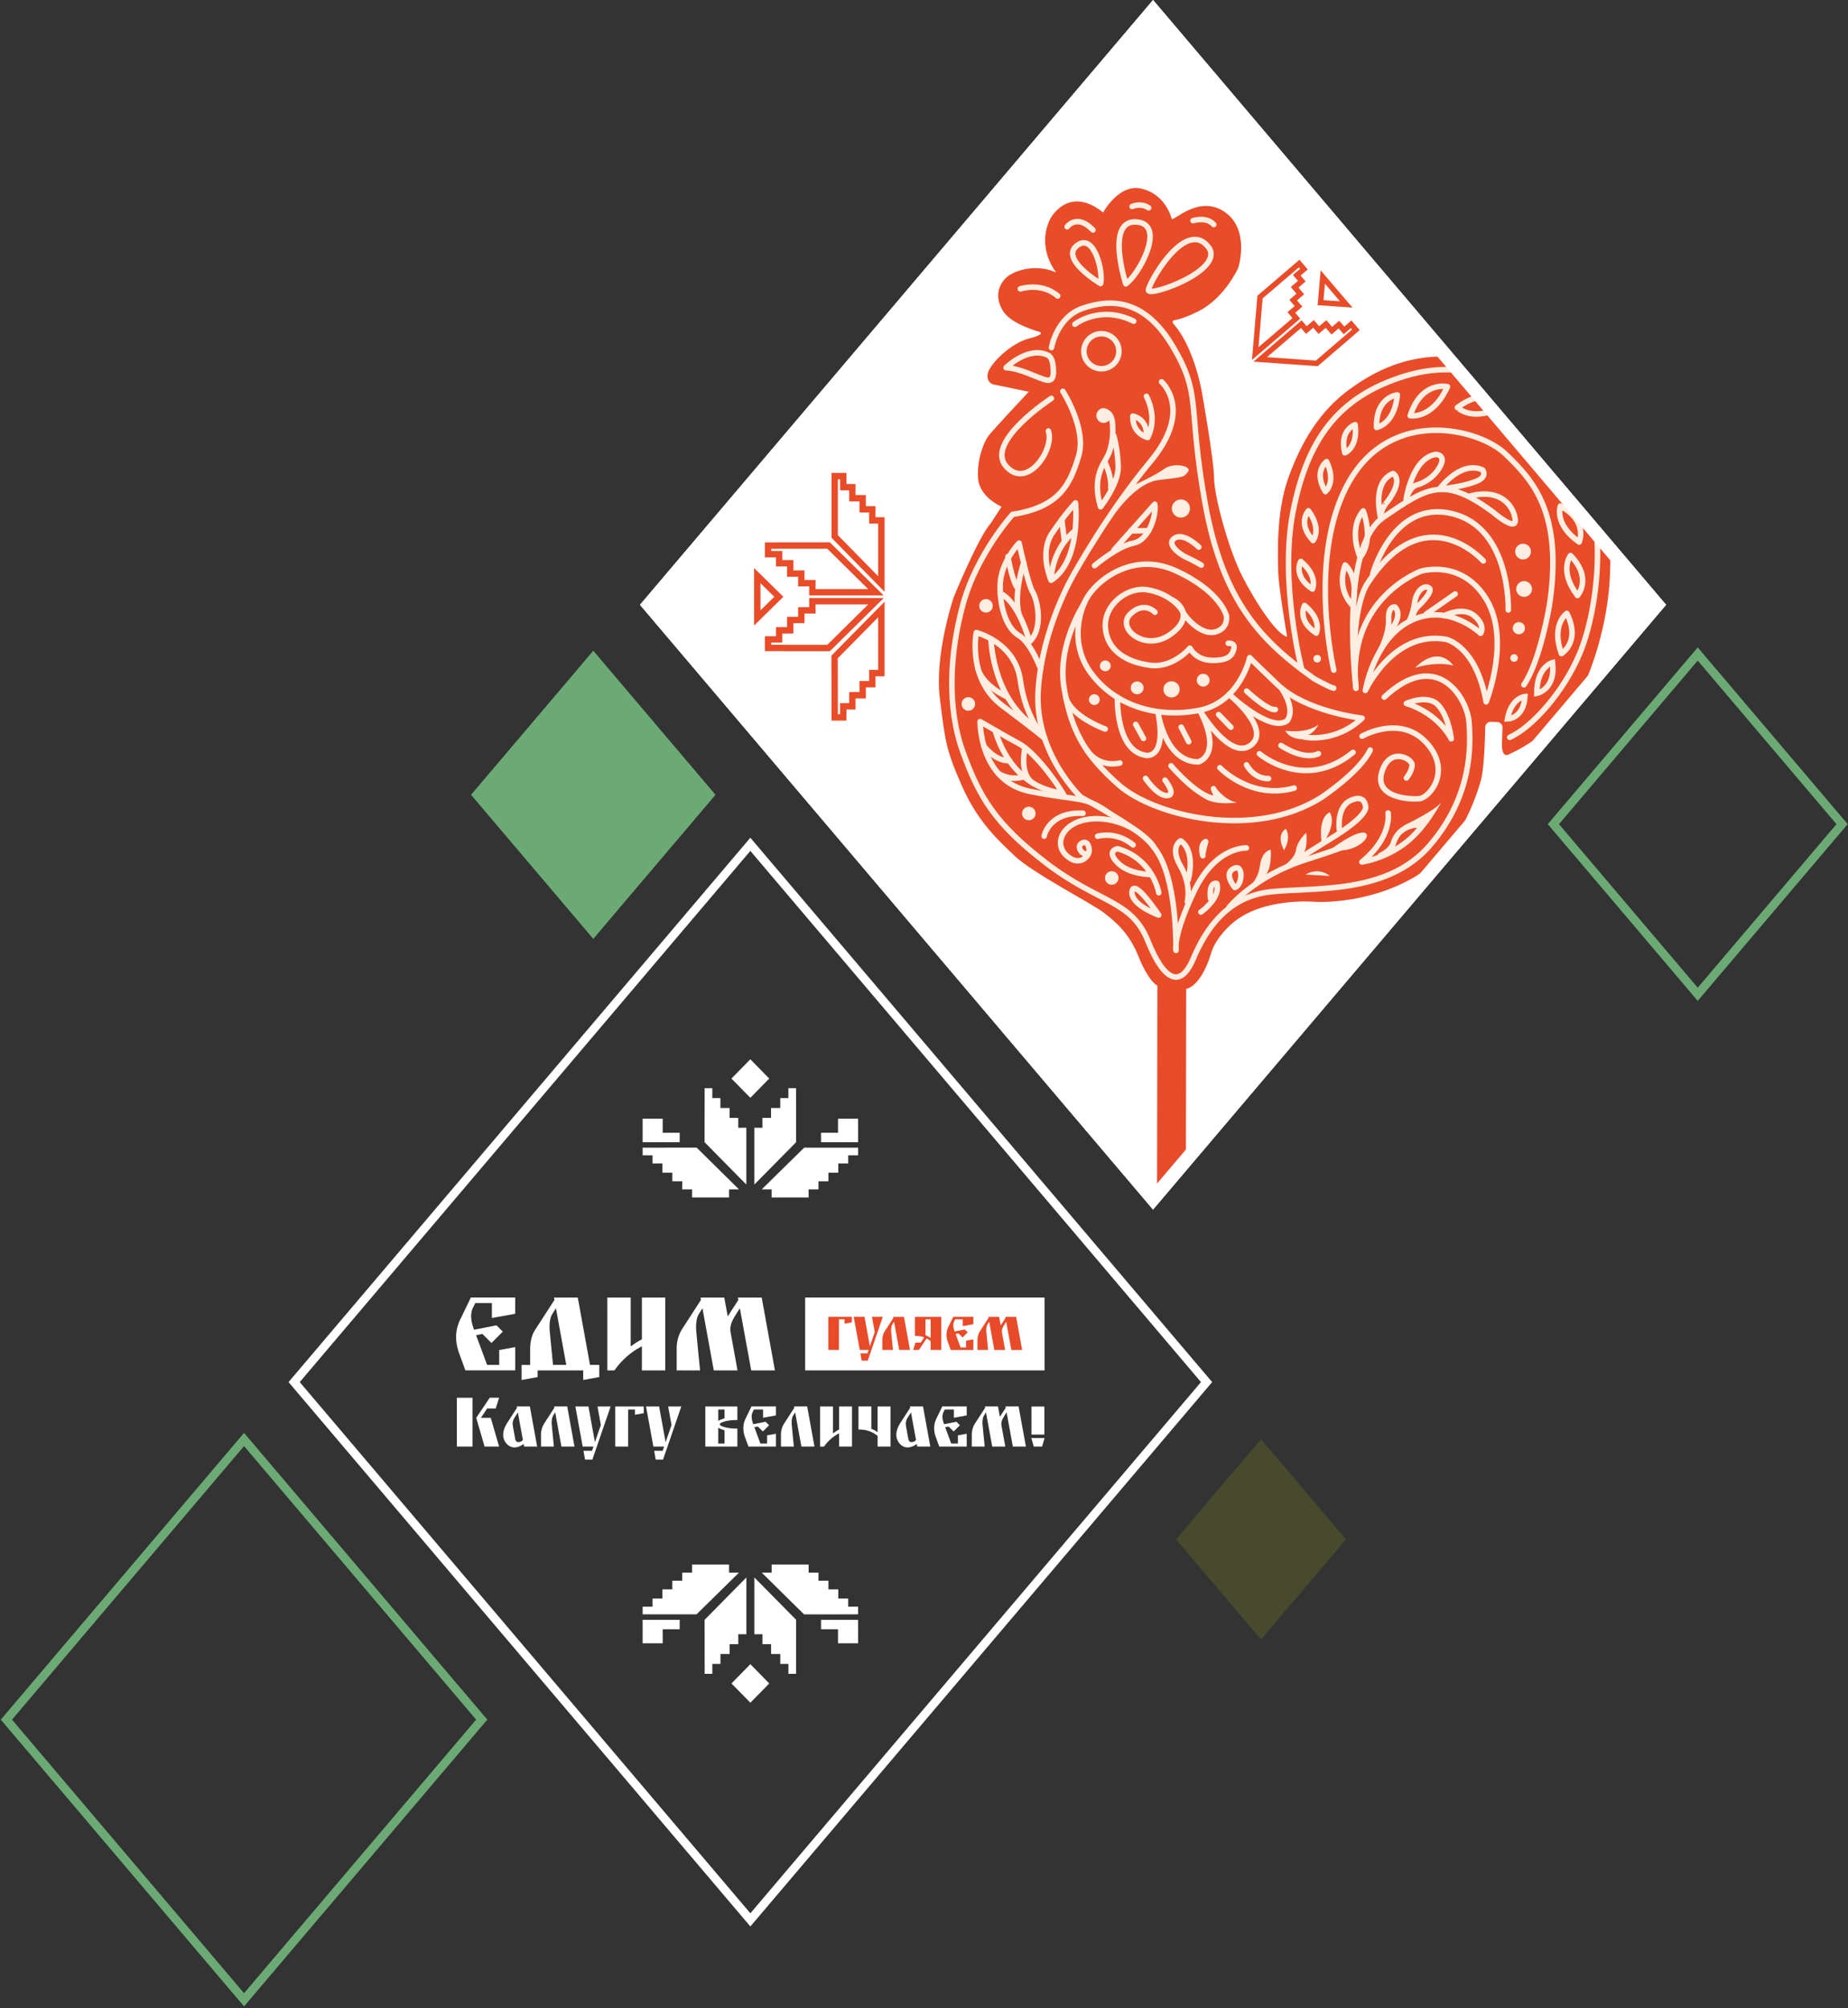 <?xml version="1.0" encoding="UTF-8"?> <svg xmlns="http://www.w3.org/2000/svg" width="867" height="942" viewBox="0 0 867 942" fill="none"><rect x="0" y="0" width="867" height="942" fill="#333333" stroke="none"/><path d="M335.68 372.82L278.34 440.4L221 372.82L278.34 305.24L335.68 372.82Z" fill="#6CAA75"></path><path d="M226 806.65L114.5 938.06L3 806.65L114.5 675.24L226 806.65Z" stroke="#6CAA75" stroke-width="4" stroke-miterlimit="10"></path><path d="M864.22 386.59L796.5 466.4L728.78 386.59L796.5 306.78L864.22 386.59Z" stroke="#6CAA75" stroke-width="4" stroke-miterlimit="10"></path><path d="M631.49 722.08L591.61 769.09L551.73 722.08L591.61 675.07L631.49 722.08Z" fill="#474A2C"></path><path d="M566.07 648.31L352.04 900.57L138 648.31L352.03 396.05L566.07 648.31Z" stroke="white" stroke-width="4" stroke-miterlimit="10" stroke-linecap="round"></path><path d="M362.01 557.91V561.7H379.36V557.91H384V554.11H388.65V550.07H393.29V545.75H397.93V541.94H402.57V538.35H377.28L357.37 557.91H362.01Z" fill="white"></path><path d="M306.14 541.94V545.75H310.78V550.07H315.42V554.11H320.08L320.05 557.91H324.7V561.7H342.05V557.91H346.69L326.83 538.32L301.5 538.35V541.94H306.14Z" fill="white"></path><path d="M350.14 529L346.34 529.03V524.37H342.31V519.73H337.98V515.09H334.18V510.45H330.59L330.55 535.78L350.14 555.64V529Z" fill="white"></path><path d="M357.71 524.37V529.03L353.91 529V555.64L373.5 535.78L373.47 510.45H369.87V515.09H366.07V519.73H361.74V524.37H357.71Z" fill="white"></path><path d="M352.03 514.96L356.46 510.45L360.89 505.93L356.46 501.41L352.03 496.89L347.59 501.41L343.16 505.93L347.59 510.45L352.03 514.96Z" fill="white"></path><path d="M318.88 531.36H310.91V524.77H301.5V535.78H318.88V531.36Z" fill="white"></path><path d="M402.57 524.77H393.16V531.36H385.19V535.78H402.57V524.77Z" fill="white"></path><path d="M342.05 737.691V733.891H324.7V737.691H320.06V741.491H315.42V745.521H310.78V749.851H306.14V753.661H301.5V757.251H326.78L346.69 737.691H342.05Z" fill="white"></path><path d="M397.93 753.661V749.851H393.29V745.521H388.65V741.491H383.99L384.02 737.691H379.37V733.891H362.02V737.691H357.38L377.24 757.281L402.57 757.251V753.661H397.93Z" fill="white"></path><path d="M353.92 766.6L357.72 766.57V771.23H361.76V775.87H366.08V780.51H369.89V785.15H373.48L373.51 759.82L353.92 739.96V766.6Z" fill="white"></path><path d="M346.36 771.23V766.57L350.16 766.6V739.96L330.57 759.82L330.6 785.15H334.19V780.51H338V775.87H342.32V771.23H346.36Z" fill="white"></path><path d="M352.04 780.631L347.61 785.151L343.18 789.671L347.61 794.191L352.04 798.701L356.47 794.191L360.9 789.671L356.47 785.151L352.04 780.631Z" fill="white"></path><path d="M385.19 764.241H393.16V770.831H402.57V759.821H385.19V764.241Z" fill="white"></path><path d="M301.5 770.831H310.91V764.241H318.88V759.821H301.5V770.831Z" fill="white"></path><path d="M241.74 616.26L230.77 618.25V611.23H222.96L221.59 614.08C221.05 615.56 220.9 617.24 221.15 619.13C221.17 619.26 221.19 619.38 221.21 619.51C221.38 620.55 221.66 621.66 222.06 622.82L222.41 623.75L232.91 621.68H232.93L235.89 624.64L230.57 629.96L226.34 625.74H226.33L223.36 626.31L228.52 640.24H234.2V633.27L241.73 631.9V642.81H218.35C218.34 642.79 218.26 642.59 218.26 642.59C216.32 637.36 215.28 634.49 215.12 634C213.58 629.19 213.6 624.73 215.18 620.6C215.32 620.23 215.48 619.87 215.65 619.5C215.71 619.37 215.77 619.24 215.83 619.12C216.04 618.68 220.91 608.63 220.91 608.63H241.72V616.26H241.74Z" fill="white"></path><path d="M281.15 640.24V645.94L273.62 647.32V642.83H252.24V645.95L244.71 647.33V640.26H248.73V632.2C248.84 628.65 249.67 625.77 251.22 623.54L260.12 609.77L259.93 608.66H271.07L276.8 640.25H281.15V640.24ZM259.45 640.24H265.67L260.82 613.68C260.82 613.68 259.83 615.23 259.23 616.18C258.11 617.94 257.79 620.21 257.81 622.72C257.82 623.13 257.84 623.56 257.87 623.99L259.45 640.24Z" fill="white"></path><path d="M312.12 608.65V642.82H301.15V631.48C295.94 634.21 291.64 637.99 288.26 642.82H284.93V608.65H295.9L295.89 631.59C297.53 630.34 299.28 629.22 301.15 628.23V608.65H312.12Z" fill="white"></path><path d="M363.56 642.82H352.43L347.11 613.68L345.52 616.18C343.19 619.83 342.23 622.04 342.8 625.16L346.01 642.83H334.88L329.56 613.69C329.56 613.69 328.6 615.19 327.97 616.19C326.85 617.95 326.56 620.3 326.56 622.73C326.56 623.35 326.61 624 326.61 624C327.01 628.71 328.45 642.83 328.45 642.83H317.46V632.2C317.46 629.21 318.48 625.82 319.95 623.54L328.85 609.77L328.65 608.66H339.8L341.41 617.5C346.41 609.77 346.41 609.76 346.41 609.76L346.21 608.65H357.36L363.56 642.82Z" fill="white"></path><path d="M214.34 678.56V655.65H221.7V678.56H214.34ZM230.25 665.08L234.16 678.56H227.34L223.42 665.08L229.77 655.64H234.16L232.57 660.69H228.56L225.61 665.08H230.25Z" fill="white"></path><path d="M252.01 678.56H245.88L245.65 677.33C242.33 679.79 239.1 679.41 237.12 676.51C235.42 674.03 235.86 671.02 237.65 667.94L242.56 660.36L242.45 659.74H248.59L252.01 678.56ZM245.3 675.36L242.96 662.56L241.29 665.14C240.84 665.9 240.58 666.7 240.51 667.53C240.49 667.83 240.5 668.34 240.72 669.53L241.75 675.19C242.01 676.13 242.58 676.56 243.47 676.45C244.65 676.3 245.2 675.73 245.3 675.36Z" fill="white"></path><path d="M266.12 659.75L269.53 678.56H263.4L260.47 662.52C260.47 662.52 259.94 663.35 259.59 663.89C258.97 664.86 258.82 666.15 258.82 667.49C258.82 667.83 258.85 668.19 258.85 668.19C259.07 670.78 259.86 678.55 259.86 678.55H253.81V672.7C253.81 671.06 254.37 669.19 255.18 667.93L260.08 660.35L259.97 659.74H266.12V659.75Z" fill="white"></path><path d="M286.47 659.75L277.91 684.67H274.48L273.73 680.53H277.75L278.42 678.57V678.56C278.42 678.56 274.95 678.56 273.37 678.56L269.94 659.75H276.07L279.12 676.51L281.89 668.42L280.32 659.75H286.47Z" fill="white"></path><path d="M302.02 659.75V662.89L297.88 663.64V661.17H294.69V678.56H288.65V659.75H302.02Z" fill="white"></path><path d="M319.63 659.75L311.07 684.67H307.64L306.89 680.53H310.91L311.58 678.57V678.56C311.58 678.56 308.11 678.56 306.53 678.56L303.1 659.75H309.23L312.28 676.51L315.05 668.42L313.48 659.75H319.63Z" fill="white"></path><path d="M337.68 668.11C337.68 668.54 338.33 668.95 339.62 669.35C339.72 669.38 339.81 669.41 339.91 669.44C341.51 669.89 343.42 670.12 345.63 670.12H345.94V678.56H330.91V659.75H345.94V666.11C345.84 666.11 345.73 666.11 345.63 666.11C343.42 666.11 341.51 666.34 339.91 666.79C339.81 666.82 339.71 666.85 339.62 666.88C338.33 667.27 337.69 667.68 337.68 668.11ZM339.21 665.51C339.44 665.44 339.67 665.37 339.92 665.31V661.16H336.96L336.97 666.55C337.48 666.17 338.23 665.82 339.21 665.51ZM339.21 670.71C338.22 670.4 337.47 670.06 336.96 669.67V677.15H339.92V670.91C339.68 670.85 339.44 670.78 339.21 670.71Z" fill="white"></path><path d="M364.04 663.94L358 665.04V661.17H353.7L352.95 662.74C352.65 663.55 352.57 664.48 352.71 665.52C352.72 665.59 352.73 665.66 352.74 665.73C352.83 666.3 352.99 666.91 353.21 667.55L353.4 668.06L359.18 666.92H359.19L360.82 668.55L357.89 671.48L355.56 669.15H355.55L353.91 669.46L356.75 677.13H359.88V673.29L364.02 672.54V678.55H351.15C351.14 678.54 351.1 678.43 351.1 678.43C350.03 675.55 349.46 673.97 349.37 673.7C348.52 671.05 348.53 668.59 349.4 666.32C349.48 666.12 349.56 665.92 349.66 665.72C349.69 665.65 349.72 665.58 349.76 665.51C349.88 665.27 352.56 659.73 352.56 659.73H364.02V663.94H364.04Z" fill="white"></path><path d="M378.7 659.75L382.11 678.56H375.98L373.05 662.52C373.05 662.52 372.52 663.35 372.17 663.89C371.55 664.86 371.4 666.15 371.4 667.49C371.4 667.83 371.43 668.19 371.43 668.19C371.65 670.78 372.44 678.55 372.44 678.55H366.39V672.7C366.39 671.06 366.95 669.19 367.76 667.93L372.66 660.35L372.55 659.74H378.7V659.75Z" fill="white"></path><path d="M399.72 659.75V678.56H393.68V672.32C390.81 673.83 388.45 675.91 386.58 678.56H384.75V659.75H390.79L390.78 672.38C391.68 671.69 392.65 671.07 393.68 670.53V659.75H399.72Z" fill="white"></path><path d="M417.78 659.75V678.56H411.74V673.58C411.12 673.05 410.46 672.59 409.78 672.19C409.46 672.02 409.13 671.87 408.79 671.73C407.51 671.14 406.13 670.78 404.66 670.63C404.2 670.59 403.73 670.56 403.25 670.56H403.12C403 670.57 402.87 670.57 402.75 670.58V659.74H408.79V670.17C408.88 670.21 408.97 670.26 409.05 670.3C409.99 670.69 410.88 671.18 411.73 671.78V659.75H417.78Z" fill="white"></path><path d="M436.46 678.56H430.33L430.1 677.33C426.78 679.79 423.55 679.41 421.57 676.51C419.87 674.03 420.31 671.02 422.1 667.94L427.01 660.36L426.9 659.74H433.04L436.46 678.56ZM429.74 675.36L427.4 662.56L425.73 665.14C425.28 665.9 425.02 666.7 424.95 667.53C424.93 667.83 424.94 668.34 425.16 669.53L426.19 675.19C426.45 676.13 427.02 676.56 427.91 676.45C429.09 676.3 429.64 675.73 429.74 675.36Z" fill="white"></path><path d="M453.56 663.94L447.52 665.04V661.17H443.22L442.47 662.74C442.17 663.55 442.09 664.48 442.23 665.52C442.24 665.59 442.25 665.66 442.26 665.73C442.35 666.3 442.51 666.91 442.73 667.55L442.92 668.06L448.7 666.92H448.71L450.34 668.55L447.41 671.48L445.08 669.15H445.07L443.43 669.46L446.27 677.13H449.4V673.29L453.54 672.54V678.55H440.67C440.66 678.54 440.62 678.43 440.62 678.43C439.55 675.55 438.98 673.97 438.89 673.7C438.04 671.05 438.05 668.59 438.92 666.32C439 666.12 439.08 665.92 439.18 665.72C439.21 665.65 439.24 665.58 439.28 665.51C439.4 665.27 442.08 659.73 442.08 659.73H453.54V663.94H453.56Z" fill="white"></path><path d="M481.31 678.56H475.18L472.25 662.52L471.37 663.89C470.09 665.9 469.56 667.11 469.87 668.83L471.64 678.56H465.51L462.58 662.52C462.58 662.52 462.05 663.35 461.7 663.89C461.08 664.86 460.93 666.15 460.93 667.49C460.93 667.83 460.96 668.19 460.96 668.19C461.18 670.78 461.97 678.55 461.97 678.55H455.92V672.7C455.92 671.06 456.48 669.19 457.29 667.93L462.19 660.35L462.08 659.74H468.22L469.1 664.61C471.85 660.35 471.85 660.35 471.85 660.35L471.74 659.74H477.88L481.31 678.56Z" fill="white"></path><path d="M490.07 674.55L488.91 678.56H485.01L483.85 674.55H490.07ZM483.93 672.92V659.78H489.97V672.92H483.93Z" fill="white"></path><path d="M490.07 608.64H377.74V642.82H490.07V608.64Z" fill="white"></path><path d="M399.64 617.7V620.29L396.22 620.91V618.87H393.59V633.22H388.61V617.7H399.64Z" fill="#E84B2A"></path><path d="M414.17 617.7L407.1 638.26H404.27L403.65 634.84H406.97L407.53 633.22C407.53 633.22 404.67 633.22 403.36 633.22L400.53 617.7H405.59L408.11 631.53L410.4 624.85L409.1 617.7H414.17Z" fill="#E84B2A"></path><path d="M424.1 617.7L426.92 633.22H421.86L419.44 619.98C419.44 619.98 419 620.66 418.72 621.11C418.21 621.91 418.08 622.98 418.08 624.08C418.08 624.36 418.1 624.66 418.1 624.66C418.28 626.8 418.94 633.21 418.94 633.21H413.95V628.4C413.95 627.04 414.41 625.5 415.08 624.47L419.13 618.21L419.04 617.71H424.1V617.7Z" fill="#E84B2A"></path><path d="M441.61 617.71V633.22H436.63V629.11C436.12 628.67 435.58 628.29 435.02 627.97C434.93 627.92 434.84 627.88 434.75 627.83L431.12 633.22H428.41L429.49 629.8H431.94L433.6 627.34C432.72 627 431.79 626.78 430.81 626.69C430.43 626.66 430.04 626.64 429.65 626.63H429.54C429.44 626.64 429.34 626.64 429.23 626.65V617.72H441.61V617.71ZM436.63 618.88H434.2V626.3C434.27 626.34 434.34 626.37 434.42 626.41C435.19 626.73 435.93 627.13 436.63 627.62V618.88Z" fill="#E84B2A"></path><path d="M456.65 621.16L451.67 622.06V618.87H448.12L447.5 620.16C447.25 620.83 447.19 621.6 447.3 622.46C447.31 622.52 447.32 622.58 447.33 622.63C447.4 623.1 447.53 623.61 447.72 624.14L447.88 624.56L452.65 623.62H452.66L454.01 624.97L451.59 627.39L449.67 625.47L448.32 625.73L450.66 632.06H453.24V628.89L456.66 628.27V633.23H446.04C446.04 633.22 446 633.13 446 633.13C445.12 630.75 444.65 629.45 444.57 629.23C443.87 627.05 443.88 625.02 444.6 623.14C444.67 622.97 444.74 622.81 444.81 622.64C444.84 622.58 444.86 622.52 444.89 622.47C444.99 622.27 447.2 617.7 447.2 617.7H456.65V621.16Z" fill="#E84B2A"></path><path d="M479.54 633.23H474.48L472.06 619.99L471.34 621.12C470.28 622.78 469.85 623.78 470.1 625.2L471.56 633.23H466.5L464.08 619.99C464.08 619.99 463.64 620.67 463.36 621.12C462.85 621.92 462.72 622.99 462.72 624.09C462.72 624.37 462.74 624.67 462.74 624.67C462.92 626.81 463.58 633.22 463.58 633.22H458.59V628.4C458.59 627.04 459.05 625.5 459.72 624.47L463.77 618.21L463.68 617.71H468.75L469.48 621.73C471.75 618.22 471.75 618.22 471.75 618.22L471.66 617.72H476.73L479.54 633.23Z" fill="#E84B2A"></path><path d="M777.42 283.7L540.95 562.4L304.49 283.7L540.96 5L777.42 283.7Z" fill="white" stroke="white" stroke-width="6.475" stroke-miterlimit="10" stroke-linecap="round"></path><mask id="mask0_10_1385" style="mask-type:luminance" maskUnits="userSpaceOnUse" x="304" y="5" width="474" height="558"><path d="M777.42 283.7L540.95 562.4L304.49 283.7L540.96 5L777.42 283.7Z" fill="white"></path></mask><g mask="url(#mask0_10_1385)"><path d="M543 459.7L542.8 587.73L556.31 587.75L556.51 460.22" fill="#E84B2A"></path><path d="M542.22 461.85C542.22 461.85 538.38 459.32 534.11 448.6C529.84 437.88 523.58 432.53 517.86 428.12C512.14 423.7 484.37 409.53 475.76 401.23C468.91 394.62 458.86 385.83 451.36 368.79C443.86 351.75 443.48 348.13 440.93 327.42C438.38 306.71 447.48 280.03 447.48 280.03C447.48 280.03 458.95 251.98 464.83 245.46L469.89 237.67C469.89 237.67 459.46 233.26 458.87 224.31C458.28 215.36 461.64 207.29 463.68 204.55C465.72 201.81 482.66 183.76 482.66 183.76L465.58 180.22C465.58 180.22 462.45 179.01 463.5 174.89C464.55 170.77 474.29 160.52 483.85 158.5C483.85 158.5 490 156.97 487.92 155.76C487.92 155.76 474.85 152.28 470.85 146.29C466.85 140.3 467.96 134.64 471.53 130.75C475.11 126.86 486.04 123.47 495.54 127.82C495.54 127.82 486 116.49 492.72 102.66C492.72 102.66 501.09 86.47 517.55 99.68C517.55 99.68 524.88 85.96 535.58 88.5C546.29 91.04 549.24 100.99 549.73 102.64C550.22 104.29 562.32 91.07 574.5 99.38C586.68 107.69 580.94 125.64 580.94 125.64C580.94 125.64 574.27 140.62 561.14 146.53C561.14 146.53 554.71 149.76 550.86 150.19C550.86 150.19 549.49 150.57 550.53 151.89C551.57 153.21 559.08 160.91 563.66 182.78C563.66 182.78 569.54 215.63 569.58 224.15C569.62 232.66 576.34 257.72 582.91 270.52C589.48 283.33 599.18 297.84 603.85 298.67C603.85 298.67 599.77 275.05 599.67 267.91C599.57 260.77 598.56 240.34 604.52 223.92C610.48 207.51 618.9 192.97 633.31 182.5C647.72 172.03 665.63 163.99 690.94 168.53C716.25 173.07 732.87 190.45 737.91 198.1C742.95 205.74 751.93 223.17 752.85 232.01C753.77 240.85 756.24 243.27 755.37 268.92C754.5 294.57 745.25 316.25 745.25 316.25C745.25 316.25 735.1 341.77 707.57 353.98C707.57 353.98 704.38 355.9 704.67 348.32C704.79 345.02 704.87 342.78 704.91 341.3C704.95 339.9 703.84 338.73 702.44 338.69L699.42 338.6C698 338.56 696.83 339.68 696.8 341.1C696.7 346.93 696.29 361.05 694.65 366.48C692.55 373.4 684.82 399.42 662.62 411.96C640.41 424.5 617.24 423.04 617.24 423.04C617.24 423.04 592.64 420.64 578.23 433.03C578.23 433.03 570.48 439.33 568.21 447.07C565.95 454.81 561.48 463.21 555.99 463.97C550.51 464.71 546.88 464.87 542.22 461.85Z" fill="#E84C29"></path><path d="M478.69 135.51C478.69 135.51 488.58 132.23 496.23 138.83" stroke="#FDEEE1" stroke-width="2.59" stroke-miterlimit="10" stroke-linecap="round" stroke-linejoin="round"></path><path d="M500.65 106.38C500.65 106.38 505.19 100.04 512.76 107.88" stroke="#FDEEE1" stroke-width="2.59" stroke-miterlimit="10" stroke-linecap="round" stroke-linejoin="round"></path><path d="M531.15 96.87C531.15 96.87 534.94 94.98 538.89 97.46" stroke="#FDEEE1" stroke-width="2.59" stroke-miterlimit="10" stroke-linecap="round" stroke-linejoin="round"></path><path d="M559.72 103.51C559.72 103.51 565.98 101.46 569.44 105.34" stroke="#FDEEE1" stroke-width="2.59" stroke-miterlimit="10" stroke-linecap="round" stroke-linejoin="round"></path><path d="M516.35 133.02C516.35 133.02 496.28 121.07 505.83 114.8C513.58 109.7 517.68 127.99 516.35 133.02Z" stroke="#FDEEE1" stroke-width="2.59" stroke-miterlimit="10" stroke-linecap="round" stroke-linejoin="round"></path><path d="M528.16 133.15C528.16 133.15 518.12 101.96 533.99 104.21C546.87 106.04 534.22 129.09 528.16 133.15Z" stroke="#FDEEE1" stroke-width="2.59" stroke-miterlimit="10" stroke-linecap="round" stroke-linejoin="round"></path><path d="M538.82 136.33C537.91 134.68 555.73 101.95 566.79 115.71C575.34 126.35 540.31 139.03 538.82 136.33Z" stroke="#FDEEE1" stroke-width="2.59" stroke-miterlimit="10" stroke-linecap="round" stroke-linejoin="round"></path><path d="M472 172.49C472 172.49 482.31 162.17 491.66 166.63C491.66 166.63 493.51 167.29 493.96 171.04C494.41 174.79 494.69 178.99 490.98 178.29C487.27 177.59 479.05 172.79 472 172.49Z" stroke="#FDEEE1" stroke-width="2.59" stroke-miterlimit="10" stroke-linecap="round" stroke-linejoin="round"></path><path d="M516.73 172.98C521.27 172.98 524.95 169.3 524.95 164.76C524.95 160.22 521.27 156.54 516.73 156.54C512.19 156.54 508.51 160.22 508.51 164.76C508.51 169.3 512.19 172.98 516.73 172.98Z" stroke="#FDEEE1" stroke-width="2.59" stroke-miterlimit="10" stroke-linecap="round" stroke-linejoin="round"></path><path d="M504.29 152.11C504.29 152.11 516.09 142.82 531.89 150.67" stroke="#FDEEE1" stroke-width="2.59" stroke-miterlimit="10" stroke-linecap="round" stroke-linejoin="round"></path><path d="M493.31 163.05C493.31 163.05 495.72 148.8 507.92 144.62C520.12 140.44 536.38 139.23 550.18 162.42C563.98 185.61 557.06 190 565.44 236.37C573.83 282.74 592.14 300.89 616.39 318.28C616.39 318.28 623.69 322.44 625.72 322.8" stroke="#FDEEE1" stroke-width="2.59" stroke-miterlimit="10" stroke-linecap="round" stroke-linejoin="round"></path><path d="M493.28 186.86C493.28 186.86 462.11 207.16 471.94 218.63C481.77 230.1 494.81 210.84 491.86 202.18" stroke="#FDEEE1" stroke-width="2.59" stroke-miterlimit="10" stroke-linecap="round" stroke-linejoin="round"></path><path d="M498.64 183.57C498.64 183.57 509.98 200.97 506.01 214.06C502.04 227.15 497.16 237.86 475.07 241.28C475.07 241.28 458.43 259.6 451.91 283.09C445.39 306.58 444.26 332.18 451.8 352.84C459.35 373.5 466.47 386.26 491.15 405.08C515.84 423.9 530.78 422.06 538.55 441.4C546.32 460.74 554 463.5 559.85 449.67C565.69 435.84 575.82 420.48 596.37 418.31C616.92 416.14 650.96 419.71 670.88 396.46C690.8 373.2 690.06 349.7 689.2 338.6C688.34 327.5 674.21 303.76 649.45 327.01" stroke="#FDEEE1" stroke-width="2.59" stroke-miterlimit="10" stroke-linecap="round" stroke-linejoin="round"></path><path d="M610.73 314.1C610.73 314.1 600.11 273 606.64 239.95C613.17 206.9 627.15 186.27 659.02 176.43C690.89 166.59 721.07 181.14 738.71 213.02C756.35 244.9 748.7 288.39 741.2 306.39C733.7 324.39 719.07 340.96 708.3 345.88" stroke="#FDEEE1" stroke-width="2.59" stroke-miterlimit="10" stroke-linecap="round" stroke-linejoin="round"></path><path d="M625.75 314.34C625.75 314.34 612.98 260.39 633.14 225.6C653.3 190.81 694.14 201.2 706.32 212.97C718.5 224.74 733.52 239.81 726.97 283.63C726.97 283.63 722.76 309.67 714.94 321.24" stroke="#FDEEE1" stroke-width="2.59" stroke-miterlimit="10" stroke-linecap="round" stroke-linejoin="round"></path><path d="M612.06 284.01C612.06 284.01 608.2 290.92 617.53 296.98C617.53 296.98 620.4 290.94 612.06 284.01Z" stroke="#FDEEE1" stroke-width="2.59" stroke-miterlimit="10" stroke-linecap="round" stroke-linejoin="round"></path><path d="M610.26 263.35C610.26 263.35 606.4 270.26 615.73 276.32C615.73 276.32 618.59 270.29 610.26 263.35Z" stroke="#FDEEE1" stroke-width="2.59" stroke-miterlimit="10" stroke-linecap="round" stroke-linejoin="round"></path><path d="M613.87 239.62C613.87 239.62 608.46 245.4 616.05 253.53C616.05 253.53 620.28 248.36 613.87 239.62Z" stroke="#FDEEE1" stroke-width="2.59" stroke-miterlimit="10" stroke-linecap="round" stroke-linejoin="round"></path><path d="M622.39 216.54C622.39 216.54 615.97 221.17 621.85 230.61C621.85 230.6 627 226.35 622.39 216.54Z" stroke="#FDEEE1" stroke-width="2.59" stroke-miterlimit="10" stroke-linecap="round" stroke-linejoin="round"></path><path d="M635.77 199.22C635.77 199.22 628.24 201.65 630.94 212.44C630.93 212.44 637.15 209.97 635.77 199.22Z" stroke="#FDEEE1" stroke-width="2.59" stroke-miterlimit="10" stroke-linecap="round" stroke-linejoin="round"></path><path d="M655.56 185.23C655.56 185.23 645.42 186.19 645.81 200.5C645.81 200.5 654.3 199.13 655.56 185.23Z" stroke="#FDEEE1" stroke-width="2.59" stroke-miterlimit="10" stroke-linecap="round" stroke-linejoin="round"></path><path d="M679.1 181.4C679.1 181.4 667.01 178.36 661.6 195.02C661.61 195.02 671.96 196.91 679.1 181.4Z" stroke="#FDEEE1" stroke-width="2.59" stroke-miterlimit="10" stroke-linecap="round" stroke-linejoin="round"></path><path d="M705.89 190.1C705.89 190.1 697.76 180.65 683.74 191.16C683.75 191.16 691.12 198.67 705.89 190.1Z" stroke="#FDEEE1" stroke-width="2.59" stroke-miterlimit="10" stroke-linecap="round" stroke-linejoin="round"></path><path d="M726.14 207.69C726.14 207.69 722.16 195.88 705.22 200.35C705.22 200.34 709.23 210.07 726.14 207.69Z" stroke="#FDEEE1" stroke-width="2.59" stroke-miterlimit="10" stroke-linecap="round" stroke-linejoin="round"></path><path d="M736.77 231.64C736.77 231.64 738.03 220.21 722.13 217.37C722.13 217.37 721.7 227.06 736.77 231.64Z" stroke="#FDEEE1" stroke-width="2.59" stroke-miterlimit="10" stroke-linecap="round" stroke-linejoin="round"></path><path d="M740.87 254.26C740.87 254.26 745.32 244.52 732.08 237.36C732.08 237.36 728.87 245.81 740.87 254.26Z" stroke="#FDEEE1" stroke-width="2.59" stroke-miterlimit="10" stroke-linecap="round" stroke-linejoin="round"></path><path d="M740.09 279.35C740.09 279.35 747.27 271.41 736.82 260.59C736.82 260.59 731.21 267.68 740.09 279.35Z" stroke="#FDEEE1" stroke-width="2.59" stroke-miterlimit="10" stroke-linecap="round" stroke-linejoin="round"></path><path d="M732.54 306.59C732.54 306.59 741.79 301.19 735.09 287.72C735.09 287.72 727.59 292.78 732.54 306.59Z" stroke="#FDEEE1" stroke-width="2.59" stroke-miterlimit="10" stroke-linecap="round" stroke-linejoin="round"></path><path d="M721.01 325.25C721.01 325.25 729.96 323.5 728.36 310.79C728.36 310.79 720.91 312.76 721.01 325.25Z" stroke="#FDEEE1" stroke-width="2.59" stroke-miterlimit="10"></path><path d="M707.25 337.22C707.25 337.22 714.72 337.22 715.44 326.75C715.44 326.75 709.14 327.16 707.25 337.22Z" stroke="#FDEEE1" stroke-width="2.59" stroke-miterlimit="10"></path><path d="M695.9 263.12C695.9 263.12 668.49 232.13 641.4 273.94C641.4 273.94 632.92 285.79 636.16 322.81C636.16 322.81 628.13 257 648.92 242.75C669.7 228.5 677.4 223.13 700.55 240.3C700.55 240.3 710.97 249.32 710.87 244.16C710.77 239 705.33 228.6 689.71 232.67" stroke="#FDEEE1" stroke-width="2.59" stroke-miterlimit="10" stroke-linecap="round" stroke-linejoin="round"></path><path d="M707.62 286.13C707.62 286.13 708.89 247.58 681.22 240.94C653.55 234.31 644.05 269.11 644.05 269.11" stroke="#FDEEE1" stroke-width="2.59" stroke-miterlimit="10" stroke-linecap="round" stroke-linejoin="round"></path><path d="M677.52 288.83C677.52 288.83 686.2 284.23 691.69 288.85C697.18 293.47 694.64 297.09 694.64 297.09C694.64 297.09 679.72 282.68 662.14 291C644.55 299.32 640.56 323.88 640.56 323.88C640.56 323.88 653.68 295.49 678.49 299.92C678.49 299.92 692.55 302.77 697.23 329.21C697.23 329.21 708.92 300.08 697.3 281.06C685.69 262.04 666.67 267.94 666.67 267.94C666.67 267.94 631.61 280.63 636.16 322.82" stroke="#FDEEE1" stroke-width="2.59" stroke-miterlimit="10" stroke-linecap="round" stroke-linejoin="round"></path><path d="M634.66 284.04C634.66 284.04 626.79 277.11 631.09 265.03C631.09 265.03 637.62 270.1 634.66 284.04Z" stroke="#FDEEE1" stroke-width="2.59" stroke-miterlimit="10" stroke-linecap="round" stroke-linejoin="round"></path><path d="M638.12 261.44C638.12 261.44 632.22 248.21 639.59 239.66C639.59 239.66 644.82 253.24 638.12 261.44Z" stroke="#FDEEE1" stroke-width="2.59" stroke-miterlimit="10" stroke-linecap="round" stroke-linejoin="round"></path><path d="M647.89 243.53C647.89 243.53 647.41 241.78 647.09 239.27C646.4 233.88 646.45 224.96 653.57 222.12C653.57 222.12 659.01 224.76 650.61 235.74C650.61 235.73 647.31 239.13 647.89 243.53Z" stroke="#FDEEE1" stroke-width="2.59" stroke-miterlimit="10" stroke-linecap="round" stroke-linejoin="round"></path><path d="M659.7 234.21C659.7 234.21 662.48 214.77 673.68 213.14C673.68 213.14 678.99 213.26 675.23 219.51C671.47 225.76 664.98 227.4 664.98 227.4C664.98 227.4 661.69 227.62 659.7 234.21Z" stroke="#FDEEE1" stroke-width="2.59" stroke-miterlimit="10" stroke-linecap="round" stroke-linejoin="round"></path><path d="M675.22 229.57C675.22 229.57 685 215.79 695.54 220.42C695.54 220.42 698.39 223.72 692.02 226.02C685.63 228.32 679.22 228.88 675.22 229.57Z" stroke="#FDEEE1" stroke-width="2.59" stroke-miterlimit="10" stroke-linecap="round" stroke-linejoin="round"></path><path d="M647.95 304.46C647.95 304.46 651.81 297.03 651.49 290.55C651.17 284.07 654.46 284.73 654.46 284.73C654.46 284.73 659.07 288.69 651.2 297.03" stroke="#FDEEE1" stroke-width="2.59" stroke-miterlimit="10" stroke-linecap="round" stroke-linejoin="round"></path><path d="M661.48 290.56C661.48 290.56 662.24 289.04 662.93 286.42C663.22 285.31 663.49 284.01 663.69 282.55C664.36 277.61 667.88 274.1 670.4 275.75C672.92 277.4 665 284.73 665 284.73C665 284.73 662.58 287.38 662.91 289.69" stroke="#FDEEE1" stroke-width="2.59" stroke-miterlimit="10" stroke-linecap="round" stroke-linejoin="round"></path><path d="M669.14 288.05L682.7 278.62" stroke="#FDEEE1" stroke-width="2.59" stroke-miterlimit="10" stroke-linecap="round" stroke-linejoin="round"></path><path d="M516.99 192.91C516.99 192.91 520.95 192.26 521.76 197.37C522 198.86 522.1 200.49 522.08 202.15C522.03 206.2 521.24 210.46 519.84 213.43C517.86 217.63 512.16 223.72 516.34 237.73C516.34 237.73 524.84 227.03 524.61 218.79C524.38 210.55 522.49 204.2 522.49 204.2" stroke="#FDEEE1" stroke-width="2.59" stroke-miterlimit="10" stroke-linecap="round" stroke-linejoin="round"></path><path d="M518.31 216.69C518.31 216.69 521.69 223.38 521.1 228.82" stroke="#FDEEE1" stroke-width="2.59" stroke-miterlimit="10" stroke-linecap="round" stroke-linejoin="round"></path><path d="M493.15 272.21C493.15 272.21 487.4 259.35 493.6 250.13C499.79 240.91 504.58 235.89 504.58 235.89C504.58 235.89 507.41 263 493.15 272.21Z" stroke="#FDEEE1" stroke-width="2.59" stroke-miterlimit="10" stroke-linecap="round" stroke-linejoin="round"></path><path d="M482.47 301.44C489.81 295.52 486.78 281.51 484.48 277.72C482.18 273.93 478.12 254.73 478.12 254.73C478.12 254.73 469.59 263.53 469.25 274.08C468.9 284.62 472.18 294.68 477.95 298.07C483.71 301.46 488.21 313.72 488.21 313.72" stroke="#FDEEE1" stroke-width="2.59" stroke-miterlimit="10" stroke-linecap="round" stroke-linejoin="round"></path><path d="M493.15 270.97C493.15 270.97 493.7 257.28 504.41 248.98" stroke="#FDEEE1" stroke-width="2.59" stroke-miterlimit="10" stroke-linecap="round" stroke-linejoin="round"></path><path d="M498.15 243.7L499.42 254.05" stroke="#FDEEE1" stroke-width="2.59" stroke-miterlimit="10" stroke-linecap="round" stroke-linejoin="round"></path><path d="M480.26 264.06C480.26 264.06 475.31 278.74 478.15 288.41" stroke="#FDEEE1" stroke-width="2.59" stroke-miterlimit="10" stroke-linecap="round" stroke-linejoin="round"></path><path d="M482.8 300.34C482.8 300.34 478.17 282.76 469.3 278.3" stroke="#FDEEE1" stroke-width="2.59" stroke-miterlimit="10" stroke-linecap="round" stroke-linejoin="round"></path><path d="M472.87 261.11C472.87 261.11 474.61 271.44 477.02 275.29" stroke="#FDEEE1" stroke-width="2.59" stroke-miterlimit="10" stroke-linecap="round" stroke-linejoin="round"></path><path d="M458.04 296.73C458.04 296.73 453.72 318.58 470.29 331.02C486.86 343.46 490.11 346.32 490.11 346.32C490.11 346.32 481.13 337.08 478.7 319.17C476.27 301.26 458.04 296.73 458.04 296.73Z" stroke="#FDEEE1" stroke-width="2.59" stroke-miterlimit="10" stroke-linecap="round" stroke-linejoin="round"></path><path d="M520.48 381.52C508.41 372.93 507.13 376.01 483.3 371.25C459.47 366.49 459.84 338.48 459.84 338.48C459.84 338.48 472.25 345.75 478.06 348.83C483.87 351.91 493.52 363.24 499.33 373.36" stroke="#FDEEE1" stroke-width="2.59" stroke-miterlimit="10" stroke-linecap="round" stroke-linejoin="round"></path><path d="M464.93 299.65C464.93 299.65 465.25 325.52 483.79 339.72" stroke="#FDEEE1" stroke-width="2.59" stroke-miterlimit="10" stroke-linecap="round" stroke-linejoin="round"></path><path d="M458.66 312.94C458.66 312.94 459.33 320.54 472.77 327.06" stroke="#FDEEE1" stroke-width="2.59" stroke-miterlimit="10" stroke-linecap="round" stroke-linejoin="round"></path><path d="M466.92 342.58C466.92 342.58 473.11 369.24 498.53 371.98" stroke="#FDEEE1" stroke-width="2.59" stroke-miterlimit="10" stroke-linecap="round" stroke-linejoin="round"></path><path d="M461.61 349.99C461.61 349.99 466.95 357.23 473.55 356.76" stroke="#FDEEE1" stroke-width="2.59" stroke-miterlimit="10" stroke-linecap="round" stroke-linejoin="round"></path><path d="M468.3 362.75C468.3 362.75 473.88 366.59 480.36 364.31" stroke="#FDEEE1" stroke-width="2.59" stroke-miterlimit="10" stroke-linecap="round" stroke-linejoin="round"></path><path d="M480.92 350.75C480.92 350.75 477.81 363.25 484.89 367.53" stroke="#FDEEE1" stroke-width="2.59" stroke-miterlimit="10" stroke-linecap="round" stroke-linejoin="round"></path><path d="M584.76 397.76C584.76 397.76 570.37 396.86 560.23 418.04C550.09 439.22 551.73 445.82 551.73 445.82C551.73 445.82 552.32 416.27 544 401.43C535.68 386.59 519.53 382.39 508.99 384.57C498.44 386.75 494.36 395.75 500.29 401.25C506.21 406.75 510.45 401.95 510.91 399.73C511.21 398.27 510.62 394.57 508.32 395.22C504.4 396.33 507.43 401.04 509.74 400.49" stroke="#FDEEE1" stroke-width="2.59" stroke-miterlimit="10" stroke-linecap="round" stroke-linejoin="round"></path><path d="M489.86 392.23C489.86 392.23 491.96 380.7 508.11 381.49" stroke="#FDEEE1" stroke-width="2.59" stroke-miterlimit="10" stroke-linecap="round" stroke-linejoin="round"></path><path d="M543.64 418.79C543.64 418.79 542.84 413.73 539.11 408.46C536.24 404.41 531.64 400.22 524.34 398.11C524.34 398.11 518.74 398.98 524.33 404.7C529.92 410.42 540.25 410.21 540.25 410.21" stroke="#FDEEE1" stroke-width="2.59" stroke-miterlimit="10" stroke-linecap="round" stroke-linejoin="round"></path><path d="M543.62 429.22C543.62 429.22 530.23 424.48 531.11 418.11C531.99 411.74 543.62 429.22 543.62 429.22Z" stroke="#FDEEE1" stroke-width="2.59" stroke-miterlimit="10" stroke-linecap="round" stroke-linejoin="round"></path><path d="M557.04 423C557.04 423 559.14 415.3 553.88 406.28C548.62 397.26 553.9 394.42 553.9 394.42C553.9 394.42 560.97 398.06 557.46 412.77" stroke="#FDEEE1" stroke-width="2.59" stroke-miterlimit="10" stroke-linecap="round" stroke-linejoin="round"></path><path d="M563.4 427.83C563.4 427.83 566.61 425.6 568.9 422.39C570.54 420.09 571.71 417.28 570.89 414.44C570.89 414.44 567.06 413.01 567.92 421.58" stroke="#FDEEE1" stroke-width="2.59" stroke-miterlimit="10" stroke-linecap="round" stroke-linejoin="round"></path><path d="M579.34 416.32C579.34 416.32 573.42 409.44 579.35 407.2C583.42 405.67 582.86 415.33 579.34 416.32Z" stroke="#FDEEE1" stroke-width="2.59" stroke-miterlimit="10" stroke-linecap="round" stroke-linejoin="round"></path><path d="M541.15 397.14C541.15 397.14 539.75 391.65 507.16 373.97C507.16 373.97 485.36 353.51 487.05 324.18C488.74 294.85 503.61 269.67 503.61 269.67C503.61 269.67 519.56 240.69 539.78 216.41C560 192.13 544.95 179.11 544.95 179.11" stroke="#FDEEE1" stroke-width="2.59" stroke-miterlimit="10" stroke-linecap="round" stroke-linejoin="round"></path><path d="M576.7 425.54C576.7 425.54 588.58 410.84 612.87 403.19C637.16 395.54 637.49 393.78 637.49 393.78" stroke="#FDEEE1" stroke-width="2.59" stroke-miterlimit="10" stroke-linecap="round" stroke-linejoin="round"></path><path d="M628.38 389.26C628.38 389.26 626.86 378.71 633.56 375.54C640.27 372.36 640.59 377.97 640.59 377.97C640.59 377.97 643.44 381.71 624.64 393.21C605.84 404.71 605.34 405.93 605.34 405.93" stroke="#FDEEE1" stroke-width="2.59" stroke-miterlimit="10" stroke-linecap="round" stroke-linejoin="round"></path><path d="M651.24 381.36C651.24 381.36 653.28 392.65 638.93 404.33C638.93 404.33 643.6 403.73 649.61 401.11C655.33 398.62 662.27 394.29 667.54 386.91C667.54 386.91 656.34 385.57 653.6 395.95C653.6 395.95 652.36 399.14 647.66 401.3" stroke="#FDEEE1" stroke-width="2.59" stroke-miterlimit="10" stroke-linecap="round" stroke-linejoin="round"></path><path d="M639.02 345.34C639.02 345.34 656.73 335.04 669.05 348.24C681.37 361.44 670.7 374.07 666.08 374.61C661.46 375.15 644.66 374.24 648.3 362.16C651.94 350.08 662.48 355.81 662.48 358.78C662.48 361.75 659.83 364.93 659.83 364.93" stroke="#FDEEE1" stroke-width="2.59" stroke-miterlimit="10" stroke-linecap="round" stroke-linejoin="round"></path><path d="M514.96 392.27C514.96 392.27 523.45 389.65 531.6 396.33" stroke="#FDEEE1" stroke-width="2.59" stroke-miterlimit="10" stroke-linecap="round" stroke-linejoin="round"></path><path d="M537.85 185.91C537.85 185.91 543.33 195.42 538.48 205.24C538.48 205.24 531.23 203.64 531.47 195.18C531.47 195.18 538.17 196.29 537.83 204.2" stroke="#FDEEE1" stroke-width="2.59" stroke-miterlimit="10" stroke-linecap="round" stroke-linejoin="round"></path><path d="M513.51 265.35C513.51 265.35 516.85 262.49 521.12 259.72C524.45 257.56 528.36 255.46 531.7 254.8C539.34 253.3 542.54 241.39 541.78 236.5L522.58 258.05" stroke="#FDEEE1" stroke-width="2.59" stroke-miterlimit="10" stroke-linecap="round" stroke-linejoin="round"></path><path d="M562.45 256.63C562.45 256.63 555.38 249.64 551.09 252.44C546.8 255.23 553.82 260.24 556.76 261.51C559.7 262.78 563.59 265.09 563.59 265.09" stroke="#FDEEE1" stroke-width="2.59" stroke-miterlimit="10" stroke-linecap="round" stroke-linejoin="round"></path><path d="M530.62 249.03L538.87 248.94" stroke="#FDEEE1" stroke-width="2.59" stroke-miterlimit="10" stroke-linecap="round" stroke-linejoin="round"></path><path d="M576.23 301.75C576.23 301.75 579.61 301.34 578.86 304.39C578.11 307.44 576.38 309.88 568.64 309.76C560.9 309.64 558.27 304.03 558.27 304.03C558.27 304.03 550.4 313.52 539.53 312.07C528.66 310.63 519.43 305.28 518.6 294.46C517.77 283.64 529.04 275.03 538.54 276.7C548.04 278.36 553.47 284.03 555 287.11C556.53 290.19 563.83 298.16 570.2 296.42C576.57 294.67 575.37 288.79 575.37 288.79C575.37 288.79 572.7 277.31 551.46 267.66C530.22 258.01 511.96 273.97 508.6 283.19C508.6 283.19 495.83 302.28 499.2 322.61C502.57 342.94 509.04 354.26 525.05 368.34C541.07 382.42 587.84 394.47 620.06 373.98C620.06 373.98 638.09 362.03 642.83 351.83" stroke="#FDEEE1" stroke-width="2.59" stroke-miterlimit="10" stroke-linecap="round" stroke-linejoin="round"></path><path d="M611.97 345.74C611.97 345.74 626.33 348.79 639.03 336.88C639.03 336.88 612.75 334 599.26 321.06C585.77 308.13 586.32 308.46 586.32 308.46C586.32 308.46 581.78 329.54 562.45 333.25C543.11 336.95 523.24 331.32 511.73 315.6C500.22 299.88 508.84 282.57 508.84 282.57" stroke="#FDEEE1" stroke-width="2.59" stroke-miterlimit="10" stroke-linecap="round" stroke-linejoin="round"></path><path d="M541.87 287.19C541.87 287.19 536.83 281.68 530.23 288.1C523.63 294.52 536.79 305.79 548.56 297.93C560.33 290.07 553.53 282.79 549.68 281.31" stroke="#FDEEE1" stroke-width="2.59" stroke-miterlimit="10" stroke-linecap="round" stroke-linejoin="round"></path><path d="M525.39 357.91C525.39 357.91 516.07 360.58 509.97 351.97" stroke="#FDEEE1" stroke-width="2.59" stroke-miterlimit="10" stroke-linecap="round" stroke-linejoin="round"></path><path d="M518.52 341.97C518.52 341.97 502.6 336.31 500.02 327.09" stroke="#FDEEE1" stroke-width="2.59" stroke-miterlimit="10" stroke-linecap="round" stroke-linejoin="round"></path><path d="M537.44 365.12C537.44 365.12 542.94 373.42 547.55 373.21C552.16 373 546.57 365.96 546.57 365.96" stroke="#FDEEE1" stroke-width="2.59" stroke-miterlimit="10" stroke-linecap="round" stroke-linejoin="round"></path><path d="M549.4 359.24C549.4 359.24 563.15 375.46 571.22 374.58L569.31 369.95" stroke="#FDEEE1" stroke-width="2.59" stroke-miterlimit="10" stroke-linecap="round" stroke-linejoin="round"></path><path d="M572.32 360.12C572.32 360.12 586.66 375.36 607.16 369.68" stroke="#FDEEE1" stroke-width="2.59" stroke-miterlimit="10" stroke-linecap="round" stroke-linejoin="round"></path><path d="M590.86 353.58C590.86 353.58 611.92 371.66 634.8 352.92" stroke="#FDEEE1" stroke-width="2.59" stroke-miterlimit="10" stroke-linecap="round" stroke-linejoin="round"></path><path d="M584.81 358.77C584.81 358.77 588.1 365.37 595.13 365.21" stroke="#FDEEE1" stroke-width="2.59" stroke-miterlimit="10" stroke-linecap="round" stroke-linejoin="round"></path><path d="M600.98 349.68C600.98 349.68 611.29 356.84 618.55 353.55" stroke="#FDEEE1" stroke-width="2.59" stroke-miterlimit="10" stroke-linecap="round" stroke-linejoin="round"></path><path d="M659.8 329.97C659.8 329.97 669.84 325.37 674.82 330.82C679.8 336.27 680.86 346.56 680.86 346.56C680.86 346.56 675.28 334.85 659.8 329.97Z" stroke="#FDEEE1" stroke-width="2.59" stroke-miterlimit="10" stroke-linecap="round" stroke-linejoin="round"></path><path d="M521.59 415.02C523.346 415.02 524.77 413.596 524.77 411.84C524.77 410.084 523.346 408.66 521.59 408.66C519.834 408.66 518.41 410.084 518.41 411.84C518.41 413.596 519.834 415.02 521.59 415.02Z" fill="#FDEEE1"></path><path d="M482.68 384.77C484.436 384.77 485.86 383.346 485.86 381.59C485.86 379.834 484.436 378.41 482.68 378.41C480.924 378.41 479.5 379.834 479.5 381.59C479.5 383.346 480.924 384.77 482.68 384.77Z" fill="#FDEEE1"></path><path d="M454.31 333.39C456.066 333.39 457.49 331.966 457.49 330.21C457.49 328.454 456.066 327.03 454.31 327.03C452.554 327.03 451.13 328.454 451.13 330.21C451.13 331.966 452.554 333.39 454.31 333.39Z" fill="#FDEEE1"></path><path d="M462.59 287.36C464.346 287.36 465.77 285.936 465.77 284.18C465.77 282.424 464.346 281 462.59 281C460.834 281 459.41 282.424 459.41 284.18C459.41 285.936 460.834 287.36 462.59 287.36Z" fill="#FDEEE1"></path><path d="M549.63 327.17C551.729 327.17 553.43 325.469 553.43 323.37C553.43 321.271 551.729 319.57 549.63 319.57C547.531 319.57 545.83 321.271 545.83 323.37C545.83 325.469 547.531 327.17 549.63 327.17Z" fill="#FDEEE1"></path><path d="M564.48 322.07C566.142 322.07 567.49 320.722 567.49 319.06C567.49 317.398 566.142 316.05 564.48 316.05C562.817 316.05 561.47 317.398 561.47 319.06C561.47 320.722 562.817 322.07 564.48 322.07Z" fill="#FDEEE1"></path><path d="M533.5 325.67C535.162 325.67 536.51 324.323 536.51 322.66C536.51 320.998 535.162 319.65 533.5 319.65C531.838 319.65 530.49 320.998 530.49 322.66C530.49 324.323 531.838 325.67 533.5 325.67Z" fill="#FDEEE1"></path><path d="M518.56 314.87C519.957 314.87 521.09 313.737 521.09 312.34C521.09 310.943 519.957 309.81 518.56 309.81C517.163 309.81 516.03 310.943 516.03 312.34C516.03 313.737 517.163 314.87 518.56 314.87Z" fill="#FDEEE1"></path><path d="M513.41 330.7C514.807 330.7 515.94 329.567 515.94 328.17C515.94 326.773 514.807 325.64 513.41 325.64C512.013 325.64 510.88 326.773 510.88 328.17C510.88 329.567 512.013 330.7 513.41 330.7Z" fill="#FDEEE1"></path><path d="M617.99 310.79C618.979 310.79 619.78 309.989 619.78 309C619.78 308.011 618.979 307.21 617.99 307.21C617.002 307.21 616.2 308.011 616.2 309C616.2 309.989 617.002 310.79 617.99 310.79Z" fill="#FDEEE1"></path><path d="M710.34 310.44C711.328 310.44 712.13 309.639 712.13 308.65C712.13 307.662 711.328 306.86 710.34 306.86C709.351 306.86 708.55 307.662 708.55 308.65C708.55 309.639 709.351 310.44 710.34 310.44Z" fill="#FDEEE1"></path><path d="M712.58 297.55C714.165 297.55 715.45 296.265 715.45 294.68C715.45 293.095 714.165 291.81 712.58 291.81C710.995 291.81 709.71 293.095 709.71 294.68C709.71 296.265 710.995 297.55 712.58 297.55Z" fill="#FDEEE1"></path><path d="M715.04 279.99C717.083 279.99 718.74 278.334 718.74 276.29C718.74 274.247 717.083 272.59 715.04 272.59C712.996 272.59 711.34 274.247 711.34 276.29C711.34 278.334 712.996 279.99 715.04 279.99Z" fill="#FDEEE1"></path><path d="M714.55 262.44C716.594 262.44 718.25 260.783 718.25 258.74C718.25 256.697 716.594 255.04 714.55 255.04C712.507 255.04 710.85 256.697 710.85 258.74C710.85 260.783 712.507 262.44 714.55 262.44Z" fill="#FDEEE1"></path><path d="M554.03 242.79C556.383 242.79 558.29 240.883 558.29 238.53C558.29 236.177 556.383 234.27 554.03 234.27C551.677 234.27 549.77 236.177 549.77 238.53C549.77 240.883 551.677 242.79 554.03 242.79Z" fill="#FDEEE1"></path><path d="M532.83 339.79L536.47 346.39" stroke="#FDEEE1" stroke-width="2.59" stroke-miterlimit="10" stroke-linecap="round" stroke-linejoin="round"></path><path d="M554.17 341.09L557.7 347.93" stroke="#FDEEE1" stroke-width="2.59" stroke-miterlimit="10" stroke-linecap="round" stroke-linejoin="round"></path><path d="M571.72 335.19L577.48 341.13" stroke="#FDEEE1" stroke-width="2.59" stroke-miterlimit="10" stroke-linecap="round" stroke-linejoin="round"></path><path d="M584.87 324.17C584.87 324.17 594.55 333.33 598.34 332.84" stroke="#FDEEE1" stroke-width="2.59" stroke-miterlimit="10" stroke-linecap="round" stroke-linejoin="round"></path><path d="M564.32 401.41C564.32 401.41 562.68 396.3 565.65 394.77C565.65 394.77 563.93 401.03 564.32 401.41Z" stroke="#FDEEE1" stroke-width="2.59" stroke-miterlimit="10" stroke-linecap="round" stroke-linejoin="round"></path><path d="M602.44 398.81C602.44 398.81 598.3 392.13 603.22 388.73C603.22 388.73 606.1 392.47 602.44 398.81Z" fill="#FDEEE1"></path><path d="M586.43 415.33C586.43 415.33 590.22 412.84 591.14 405.91C592.06 398.98 596.18 398.54 596.18 398.54C596.18 398.54 597.15 409.58 592 411.88C586.85 414.18 586.43 415.54 586.43 415.54L602.53 405.93C602.53 405.93 607.49 402.76 608.08 398.56C608.67 394.36 612.79 390.66 612.79 390.66C612.79 390.66 614.18 399.15 610.05 401.82C605.93 404.49 603.29 406.18 603.29 406.18" fill="#FDEEE1"></path><path d="M620.1 395.18C620.1 395.18 618.06 383.67 623.83 381.04C623.83 381.04 626.46 384.34 623.27 391.12C620.07 397.9 620.1 395.18 620.1 395.18Z" fill="#FDEEE1"></path><path d="M612.51 410.26C612.51 410.26 618.04 406.36 623.96 410.9L612.51 410.26Z" fill="#FDEEE1"></path><path d="M521.67 243.06C521.67 243.06 531.97 226.49 543.83 225.13C555.69 223.77 555.37 223.88 557.4 221.25C559.43 218.62 550.65 216.74 546.36 219.86C542.07 222.98 531.85 227.69 531.85 227.69L521.67 243.06Z" fill="#FDEEE1"></path><path d="M663.95 313.25C663.95 313.25 673.85 302 681.91 312.21C681.91 312.22 674.58 309.98 663.95 313.25Z" fill="#FDEEE1"></path><path d="M602.98 342.77C602.98 342.77 612.97 344.31 618.57 339.87C618.57 339.87 616.57 344.4 612.45 345.05C608.33 345.7 613.72 346.7 613.72 346.7C613.72 346.7 605.69 347.84 602.98 342.77Z" fill="#FDEEE1"></path><path d="M570.08 369.08C570.08 369.08 574.3 375.35 580.31 376.43C580.31 376.43 570.63 378.03 564.95 374.45C559.27 370.88 568.9 374.23 568.9 374.23C568.9 374.23 570.25 374.44 570.07 372.67C569.9 370.9 570.08 369.08 570.08 369.08Z" fill="#FDEEE1"></path><path d="M658.5 387.3C658.5 387.3 674.8 379.55 676.5 375.82C676.5 375.82 671.07 385.83 665.96 390.88C660.84 395.92 665.36 388.71 665.36 388.71L663.71 387.83L658.5 387.3Z" fill="#FDEEE1"></path><path d="M624.23 398.5C624.23 398.5 636.44 389.21 640.35 390.7C644.26 392.18 635.55 401.05 624.23 398.5Z" fill="#FDEEE1"></path><path d="M524.25 327.13C524.25 327.13 523.38 352.06 537.46 354.29C537.46 354.29 547.3 356.62 543.46 335.14C543.46 335.14 546.92 357.46 562.19 357.39C562.19 357.39 573.63 354.57 563.22 333.79C563.22 333.79 577.05 356.77 586.74 349.64C596.85 342.21 576.67 325.73 576.67 325.73C576.67 325.73 595.71 343.72 603.74 338.19C603.74 338.19 608.46 333.75 601.18 322.75" stroke="#FDEEE1" stroke-width="2.59" stroke-miterlimit="10" stroke-linecap="round" stroke-linejoin="round"></path><path d="M517.79 198.37C519.684 198.37 521.22 196.834 521.22 194.94C521.22 193.046 519.684 191.51 517.79 191.51C515.896 191.51 514.36 193.046 514.36 194.94C514.36 196.834 515.896 198.37 517.79 198.37Z" fill="#FDEEE1"></path></g><path d="M777.42 283.7L540.95 562.4L304.49 283.7L540.96 5L777.42 283.7Z" stroke="white" stroke-width="6.475" stroke-miterlimit="10" stroke-linecap="round"></path><path d="M413.5 273.95L391.6 251.65V223.33H395.62V228.53H399.88V233.72H404.73V238.92H409.25V244.12H413.5V273.95Z" stroke="#E84C29" stroke-width="2.983" stroke-miterlimit="10"></path><path d="M413.5 285.91L391.56 308.16L391.6 336.53H395.62V331.33H399.88V326.13H404.73L404.72 320.93H409.25V315.72L413.5 315.75V285.91Z" stroke="#E84C29" stroke-width="2.983" stroke-miterlimit="10"></path><path d="M410.96 282.04L388.72 303.98L360.34 303.95V299.92H365.54V295.66H370.74V290.82H375.94V286.3H381.15L381.12 282.04H410.96Z" stroke="#E84C29" stroke-width="2.983" stroke-miterlimit="10"></path><path d="M410.96 277.83L388.72 255.89L360.34 255.92V259.95H365.54V264.21H370.74V269.05H375.94V273.57H381.15L381.12 277.83H410.96Z" stroke="#E84C29" stroke-width="2.983" stroke-miterlimit="10"></path><path d="M365.4 279.94L360.34 284.9L355.28 289.86V279.94V270.01L360.34 274.97L365.4 279.94Z" stroke="#E84C29" stroke-width="2.983" stroke-miterlimit="10"></path><path d="M588.9 165.86L591.14 139.34L609.51 123.64L611.74 126.25L608.38 129.12L610.74 131.88L607.38 134.76L610.06 137.9L606.7 140.78L609.2 143.7L605.83 146.59L608.2 149.33L588.9 165.86Z" stroke="#E84C29" stroke-width="2.541" stroke-miterlimit="10"></path><path d="M591.23 168.59L617.78 170.46L636.12 154.72L633.89 152.11L630.53 154.99L628.17 152.24L624.8 155.12L622.12 151.98L618.75 154.86L616.25 151.94L612.88 154.83L610.54 152.05L591.23 168.59Z" stroke="#E84C29" stroke-width="2.541" stroke-miterlimit="10"></path><path d="M619.54 141.98L620.07 135.97L620.59 129.95L626.09 136.38L631.59 142.8L625.57 142.39L619.54 141.98Z" stroke="#E84C29" stroke-width="2.541" stroke-miterlimit="10"></path></svg> 